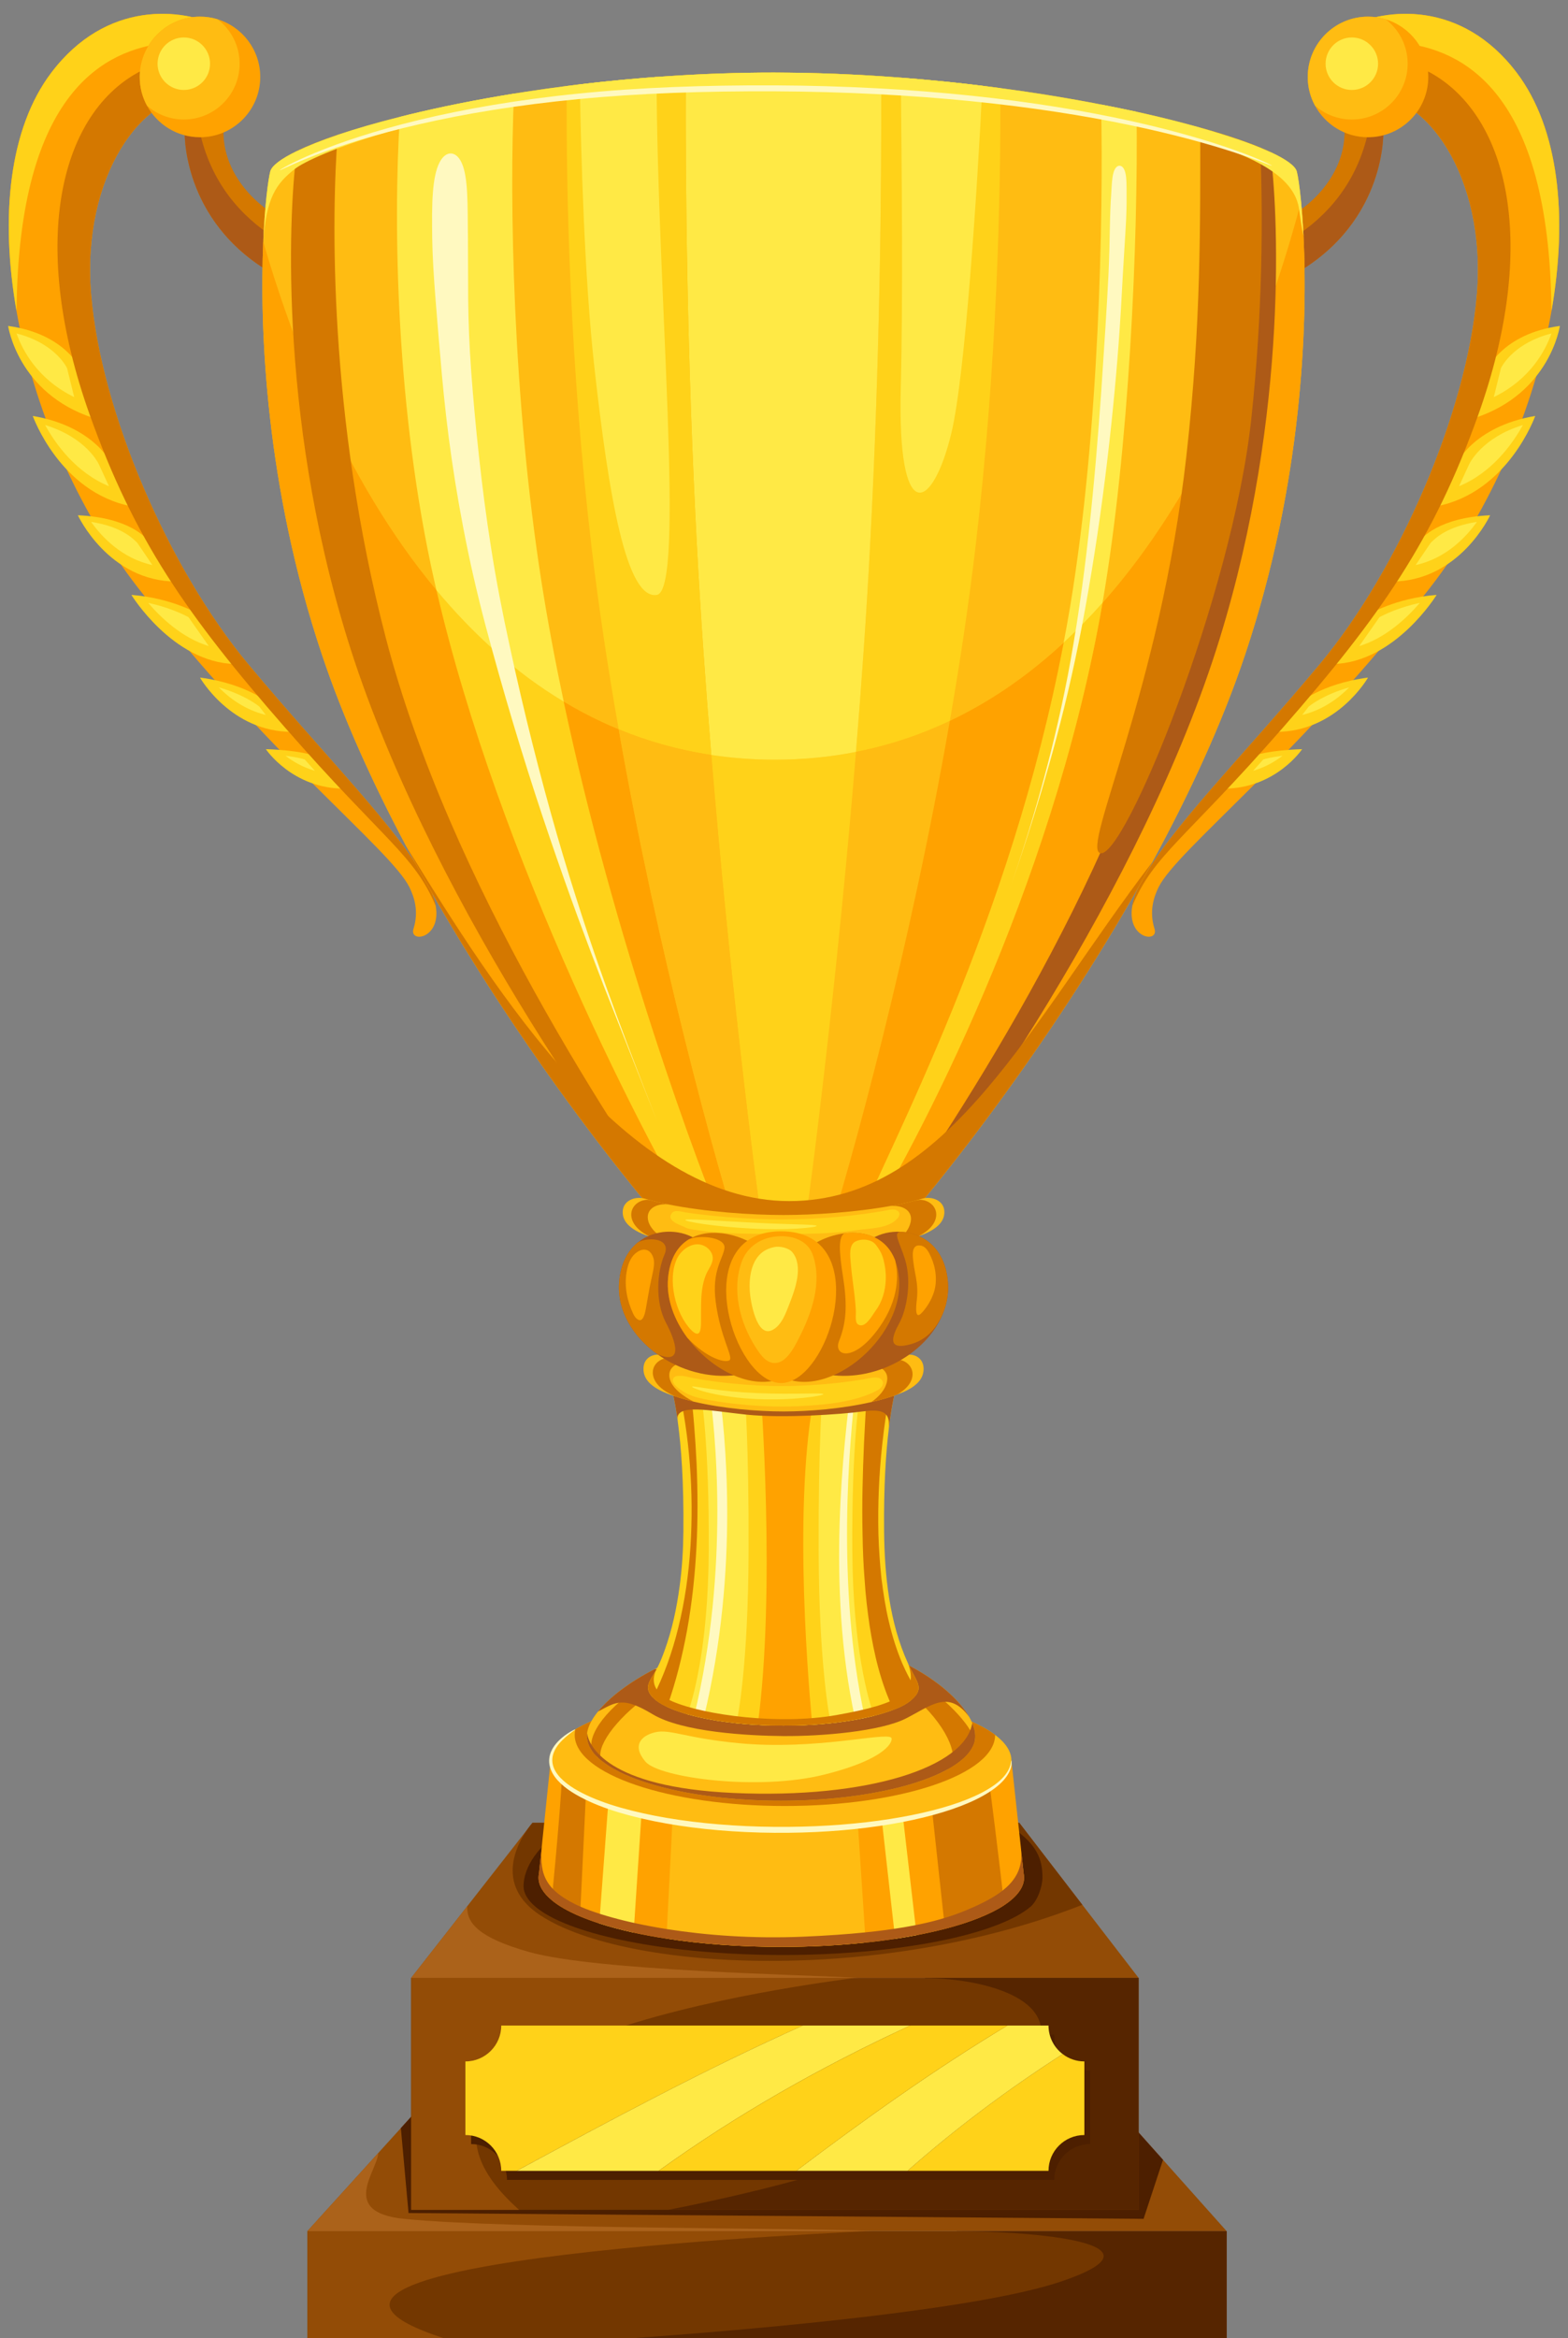<?xml version="1.0" encoding="UTF-8"?><svg xmlns="http://www.w3.org/2000/svg" xmlns:xlink="http://www.w3.org/1999/xlink" height="911.6" preserveAspectRatio="xMidYMid meet" version="1.0" viewBox="194.2 41.5 611.6 911.6" width="611.6" zoomAndPan="magnify"><rect x="194.2" y="41.5" width="611.6" height="911.6" fill="#808080" stroke="none"/><g><g><path d="M 672.656 911.359 L 672.656 953.109 L 314.105 953.109 L 314.105 911.359 L 672.656 911.359" fill="#733700"/></g><g><path d="M 367.301 953.109 L 314.105 953.109 L 314.105 911.359 L 532.555 911.359 C 535.309 911.445 270.945 921.828 367.301 953.109" fill="#934c06"/></g><g><path d="M 672.645 911.363 L 314.09 911.363 L 341.734 880.91 L 350.555 871.188 L 357.02 864.066 L 373.914 845.449 L 613.809 845.449 L 643.59 878.812 L 647.832 883.559 L 672.645 911.363" fill="#934c06"/></g><g><path d="M 672.656 911.359 L 672.656 953.109 L 440.805 953.109 C 495.387 949.227 576.352 941.691 607.945 931.051 C 652.266 916.125 597.949 911.359 567.211 911.414 L 567.477 911.359 L 672.656 911.359" fill="#562500"/></g><g><path d="M 534.68 911.359 L 314.105 911.359 L 341.742 880.914 C 341.371 887.996 326.359 903.988 351.773 906.574 C 391.27 910.59 509.555 910 534.68 911.359" fill="#ab621a"/></g><g><path d="M 647.832 883.559 L 640.254 906.574 L 353.551 904.309 L 350.555 871.188 L 357.02 864.066 L 373.914 845.449 L 613.809 845.449 L 643.59 878.812 L 647.832 883.559" fill="#4d1f00"/></g><g><path d="M 638.316 812.637 L 638.316 903.062 L 354.582 903.062 L 354.582 812.637 L 638.316 812.637" fill="#733700"/></g><g><path d="M 396.676 903.062 L 354.582 903.062 L 354.582 812.637 L 527.449 812.637 C 529.629 812.824 320.43 835.305 396.676 903.062" fill="#934c06"/></g><g><path d="M 638.309 812.637 L 354.57 812.637 L 376.441 784.699 L 388.543 769.23 L 401.91 752.148 L 591.754 752.148 L 615.312 782.773 L 638.309 812.637" fill="#934c06"/></g><g><path d="M 616.367 784.137 C 538.004 815.004 438.758 810.195 405.117 788.344 C 382.5 773.652 401.91 752.148 401.91 752.148 L 591.754 752.148 L 616.367 784.137" fill="#733700"/></g><g><path d="M 638.316 812.637 L 638.316 903.062 L 454.844 903.062 C 498.035 894.656 562.105 878.328 587.109 855.285 C 622.18 822.953 579.195 812.637 554.871 812.758 L 555.086 812.637 L 638.316 812.637" fill="#562500"/></g><g><path d="M 600.816 773.668 C 600.816 776.488 599.145 782.383 596.078 784.969 C 592.965 787.566 588.355 790.031 582.52 792.227 C 577.254 794.234 570.949 796.043 563.82 797.598 C 559.355 798.559 554.574 799.453 549.52 800.195 C 544.105 801.02 538.355 801.715 532.363 802.258 C 522.086 803.184 511.066 803.707 499.621 803.707 C 489.008 803.707 478.766 803.254 469.164 802.457 C 462.969 801.953 457.023 801.262 451.418 800.469 C 442.977 799.25 435.277 797.715 428.512 795.957 C 421.402 794.086 415.352 791.957 410.551 789.609 C 407.547 788.125 405.051 786.57 403.129 784.949 C 400.082 782.383 398.41 779.652 398.41 776.828 C 398.41 770.348 403.297 759.973 418.57 752.188 L 585.871 752.148 C 599.477 759.93 600.816 767.184 600.816 773.668" fill="#4d1f00"/></g><g><path d="M 610.934 845.855 C 607.57 843.316 605.406 839.277 605.406 834.738 L 391.941 834.738 C 391.941 842.457 385.68 848.719 377.961 848.719 L 377.961 877.422 C 385.68 877.422 391.941 883.664 391.941 891.387 L 453.324 891.391 L 507.023 891.391 C 507.027 891.391 507.031 891.387 507.035 891.387 L 605.406 891.387 C 605.406 883.664 611.668 877.422 619.387 877.422 L 619.387 848.719 C 616.211 848.719 613.281 847.656 610.934 845.855 Z M 546.434 862.684 C 555.586 856.305 564.883 850.094 574.324 844.074 C 564.883 850.094 555.586 856.305 546.434 862.684" fill="#4d1f00"/></g><g><path d="M 529.129 812.637 L 354.582 812.637 L 376.453 784.699 C 376.16 791.195 380.824 796.938 400.461 802.508 C 426.895 810.004 509.246 811.391 529.129 812.637" fill="#ab621a"/></g><g><path d="M 507.324 831.219 C 468.934 848.391 432.062 868.23 395.707 887.863 L 389.711 887.863 C 389.711 880.145 383.449 873.895 375.73 873.895 L 375.73 845.199 C 383.449 845.199 389.711 838.934 389.711 831.219 L 507.324 831.219" fill="#ffd219"/></g><g><path d="M 507.328 831.219 C 468.934 848.387 432.055 868.238 395.707 887.871 L 451.094 887.871 C 481.293 866.102 514.27 847.332 549.238 831.219 L 507.328 831.219" fill="#ffe945"/></g><g><path d="M 617.16 845.199 L 617.16 873.895 C 609.438 873.895 603.176 880.145 603.176 887.863 L 548.176 887.863 C 566.758 871.469 587.082 856.234 608.703 842.332 C 611.055 844.133 613.98 845.199 617.16 845.199" fill="#ffd219"/></g><g><path d="M 608.703 842.332 C 587.082 856.234 566.758 871.469 548.176 887.863 L 504.789 887.863 C 531.297 867.867 558.383 848.484 587.113 831.219 L 603.176 831.219 C 603.176 835.758 605.34 839.797 608.703 842.332" fill="#ffe945"/></g><g><path d="M 549.238 831.219 C 514.27 847.332 481.293 866.102 451.094 887.871 L 504.793 887.871 C 531.289 867.871 558.387 848.477 587.117 831.219 L 549.238 831.219" fill="#ffd219"/></g><g><path d="M 593.648 773.527 C 593.648 777.336 590.875 780.984 585.875 784.285 C 580.516 787.789 572.59 790.953 562.793 793.504 C 559.324 794.402 555.617 795.227 551.738 795.977 C 549.039 796.48 546.246 796.969 543.363 797.398 C 539.672 797.961 535.832 798.469 531.859 798.859 C 521.609 799.945 510.539 800.547 498.961 800.547 C 482.734 800.547 467.465 799.387 454.125 797.324 C 449.648 796.648 445.355 795.863 441.348 794.98 C 436.477 793.914 431.98 792.695 427.934 791.402 C 425.234 790.523 422.742 789.605 420.457 788.648 C 415.867 786.699 412.141 784.586 409.402 782.316 C 406.086 779.582 404.25 776.602 404.25 773.527 C 404.25 773.004 404.324 772.5 404.418 771.992 L 405.602 760.676 C 405.656 760.113 405.711 759.535 405.77 758.953 L 409.008 727.891 L 588.703 727.891 L 592.469 762.551 C 592.488 762.664 592.488 762.758 592.488 762.867 L 593.48 771.957 C 593.574 772.461 593.648 772.988 593.648 773.527" fill="#ffa200"/></g><g><path d="M 585.871 784.273 C 580.516 787.797 572.59 790.945 562.785 793.496 L 555.656 727.891 L 539.824 711.191 C 541.703 712.738 555.945 721.328 566.945 727.891 C 574.152 732.203 579.973 735.637 579.973 735.637 C 579.973 735.637 583.992 766.746 585.871 784.273" fill="#d47800"/></g><g><path d="M 423.203 731.27 C 423.203 731.27 421.336 770.707 420.461 788.641 C 415.867 786.703 412.137 784.594 409.41 782.32 C 411.148 764.32 414.367 729.297 413.285 727.926 L 423.203 731.27" fill="#d47800"/></g><g><path d="M 531.859 798.859 C 521.609 799.945 510.539 800.547 498.961 800.547 C 482.734 800.547 467.465 799.387 454.125 797.324 C 454.18 796.238 454.258 794.98 454.332 793.613 C 455.211 776.641 457.121 740.422 457.008 737.391 L 528.055 741.211 L 531.598 794.906 L 531.859 798.859" fill="#ffbc12"/></g><g><path d="M 445.047 739.152 L 441.348 794.977 C 436.484 793.922 431.984 792.703 427.938 791.402 L 431.859 739.152 L 445.047 739.152" fill="#ffe945"/></g><g><path d="M 551.734 795.98 C 549.039 796.488 546.246 796.965 543.363 797.402 L 536.809 739.152 L 545.148 739.152 C 547.047 755.504 550.457 784.996 551.734 795.98" fill="#ffe945"/></g><g><path d="M 588.703 727.891 C 588.703 742.82 548.477 754.926 498.867 754.926 C 449.234 754.926 409.008 742.82 409.008 727.891 C 409.008 723.523 412.457 719.402 418.602 715.75 L 418.602 715.73 C 433.387 706.926 463.773 700.871 498.867 700.871 C 536.746 700.871 569.145 707.938 582.352 717.902 C 586.453 720.996 588.703 724.367 588.703 727.891" fill="#ffbc12"/></g><g><path d="M 490.801 753.652 C 520.121 754.422 546.805 751.098 565.082 745.297 C 574.195 742.41 581.219 738.773 584.941 735.004 C 586.816 733.141 587.785 731.293 588.195 729.973 C 588.602 728.645 588.598 727.887 588.703 727.891 C 588.758 727.883 588.926 728.652 588.648 730.094 C 588.371 731.52 587.465 733.57 585.602 735.625 C 581.887 739.781 574.777 743.723 565.598 746.855 C 547.172 753.145 520.285 756.75 490.738 755.977 C 475.961 755.574 461.902 754.082 449.32 751.539 C 436.781 748.945 425.551 745.469 417.211 740.16 C 413.141 737.512 409.59 734.172 408.629 730.062 C 408.152 728.051 408.449 726.051 409.129 724.465 C 409.805 722.863 410.77 721.613 411.707 720.602 C 413.617 718.59 415.426 717.441 416.641 716.695 C 417.871 715.961 418.562 715.668 418.602 715.73 C 418.645 715.805 418.031 716.234 416.902 717.086 C 415.785 717.941 414.098 719.195 412.383 721.199 C 411.543 722.203 410.703 723.414 410.156 724.871 C 409.609 726.316 409.43 728.031 409.891 729.754 C 410.805 733.254 414.113 736.32 418.09 738.777 C 426.203 743.703 437.324 747 449.734 749.438 C 462.195 751.84 476.141 753.258 490.801 753.652" fill="#fff9c0"/></g><g><path d="M 593.648 773.527 C 593.648 777.336 590.875 780.984 585.875 784.285 C 580.516 787.789 572.59 790.953 562.793 793.504 C 559.324 794.402 555.617 795.227 551.738 795.977 C 549.039 796.48 546.246 796.969 543.363 797.398 C 539.672 797.961 535.832 798.469 531.859 798.859 C 521.609 799.945 510.539 800.547 498.961 800.547 C 482.734 800.547 467.465 799.387 454.125 797.324 C 449.648 796.648 445.355 795.863 441.348 794.98 C 436.477 793.914 431.98 792.695 427.934 791.402 C 425.234 790.523 422.742 789.605 420.457 788.648 C 415.867 786.699 412.141 784.586 409.402 782.316 C 406.086 779.582 404.25 776.602 404.25 773.527 C 404.25 773.004 404.324 772.5 404.418 771.992 L 405.602 760.676 C 404.684 770.867 405.75 777.504 418.359 783.816 C 425.254 787.262 437.992 791.027 454.332 793.613 C 469.508 796.012 487.812 797.398 507.336 796.574 C 516.684 796.184 524.684 795.602 531.598 794.906 C 554.68 792.566 565.77 788.727 574.297 784.863 C 585.273 779.883 593.555 774.094 592.488 762.867 L 593.48 771.957 C 593.574 772.461 593.648 772.988 593.648 773.527" fill="#ad5a17"/></g><g><path d="M 582.352 717.902 C 582.297 733.211 545.609 745.613 500.348 745.613 C 455.062 745.613 418.359 733.191 418.359 717.867 C 418.359 717.152 418.434 716.441 418.602 715.75 L 418.602 715.73 C 433.387 706.926 463.773 700.871 498.867 700.871 C 536.746 700.871 569.145 707.938 582.352 717.902" fill="#d47800"/></g><g><path d="M 574.594 718.363 C 574.594 719.391 574.414 720.398 574.051 721.41 C 573.469 722.98 572.461 724.52 571.055 725.992 C 569.285 727.859 566.852 729.633 563.871 731.285 C 562.945 731.816 561.953 732.312 560.91 732.809 C 556.957 734.695 552.242 736.383 546.914 737.84 C 543.57 738.746 539.996 739.574 536.211 740.27 C 532.152 741.051 527.852 741.695 523.371 742.207 C 515.676 743.086 507.438 743.562 498.863 743.562 C 490.926 743.562 483.262 743.148 476.062 742.406 C 471.434 741.926 466.98 741.281 462.777 740.535 C 456.477 739.395 450.699 737.953 445.637 736.301 C 440.328 734.547 435.793 732.543 432.203 730.344 C 431.18 729.715 430.219 729.055 429.355 728.391 C 428.332 727.613 427.422 726.805 426.645 725.977 C 425.289 724.555 424.312 723.082 423.73 721.559 C 423.32 720.516 423.121 719.441 423.121 718.363 C 423.121 718 423.137 717.652 423.188 717.273 C 423.516 714.711 424.988 711.828 427.406 708.836 C 427.406 708.816 427.422 708.816 427.422 708.816 C 431.891 703.289 439.602 697.367 449.445 692.305 C 463.574 685.059 482.105 679.566 501.742 679.566 C 510.926 679.566 519.566 680.758 527.492 682.773 C 549.793 688.449 566.289 700.613 572.195 710.836 C 572.211 710.855 572.23 710.887 572.242 710.902 C 572.711 711.695 573.105 712.492 573.422 713.27 C 574.199 715.07 574.594 716.793 574.594 718.363" fill="#ffbc12"/></g><g><path d="M 574.051 721.41 C 573.469 722.98 572.461 724.52 571.055 725.992 C 569.285 727.859 566.852 729.633 563.871 731.285 C 574.051 724.059 545.301 683.289 498.848 684.645 C 454.316 685.945 422.176 721.16 429.355 728.391 C 428.332 727.613 427.5 726.723 426.645 725.977 C 416.477 717.094 450.16 682.773 501.742 682.016 C 547.555 681.34 577.348 716.574 574.051 721.41" fill="#d47800"/></g><g><path d="M 572.195 710.836 C 564.152 699.965 557.09 706.699 547.395 711.566 C 537.664 716.445 515.18 718.465 499.711 718.348 C 485.945 718.234 460.316 716.809 448.734 709.828 C 437.152 702.848 434.535 705.027 427.453 708.801 C 427.438 708.801 427.438 708.816 427.422 708.816 C 431.891 703.289 439.602 697.367 449.445 692.305 L 527.492 682.773 C 549.793 688.449 566.289 700.613 572.195 710.836" fill="#ad5a17"/></g><g><path d="M 574.594 718.363 C 574.594 721.012 573.355 723.574 571.055 725.992 C 568.719 728.441 565.277 730.742 560.91 732.809 C 556.957 734.695 552.242 736.383 546.914 737.84 C 543.57 738.746 539.996 739.574 536.211 740.27 C 532.152 741.051 527.852 741.695 523.371 742.207 C 515.676 743.086 507.438 743.562 498.863 743.562 C 490.926 743.562 483.262 743.148 476.062 742.406 C 471.434 741.926 466.98 741.281 462.777 740.535 C 456.477 739.395 450.699 737.953 445.637 736.301 C 440.328 734.547 435.793 732.543 432.203 730.344 C 429.953 728.953 428.086 727.496 426.645 725.977 C 424.359 723.574 423.121 721.012 423.121 718.363 C 423.121 718 423.137 717.652 423.188 717.273 C 423.898 721.906 430.531 738.301 480.383 740.535 C 532.902 742.887 570.723 730.41 573.422 713.27 C 574.199 715.07 574.594 716.793 574.594 718.363" fill="#ad5a17"/></g><g><path d="M 449.734 716.875 C 444.246 718.172 440.59 722.078 445.984 728.359 C 451.379 734.633 489.855 739.812 515.613 733.398 C 541.371 726.984 542.688 719.715 541.809 718.965 C 539.262 716.781 512.43 723.949 482.543 721.145 C 461.504 719.172 455.547 715.5 449.734 716.875" fill="#ffe945"/></g><g><path d="M 552.504 699.355 C 552.523 699.918 552.449 700.48 552.207 701.059 C 551.945 701.809 551.418 702.559 550.633 703.383 C 548.496 705.594 545.648 707.02 542.727 708.086 C 541.434 708.594 540.121 709.004 538.867 709.398 C 537.668 709.773 536.43 710.129 535.102 710.445 C 534.949 710.484 534.781 710.52 534.633 710.559 C 534.105 710.711 533.547 710.84 533.004 710.953 C 532.516 711.062 532.047 711.18 531.539 711.27 C 530.004 711.609 528.395 711.926 526.727 712.188 C 526.48 712.227 526.258 712.266 526.012 712.301 C 525.34 712.414 524.664 712.527 523.973 712.621 C 522.098 712.902 520.148 713.145 518.164 713.352 C 516.719 713.5 515.277 713.633 513.777 713.746 C 512.879 713.82 511.98 713.875 511.082 713.934 L 511.023 713.934 C 510.445 713.969 509.863 714.008 509.266 714.023 C 508.703 714.062 508.16 714.082 507.598 714.102 C 506.922 714.137 506.23 714.156 505.535 714.176 C 505.18 714.191 504.824 714.215 504.469 714.215 C 504.109 714.215 503.754 714.23 503.398 714.23 C 503.008 714.25 502.613 714.25 502.219 714.25 C 501.434 714.27 500.629 714.27 499.82 714.27 C 499.016 714.27 498.211 714.27 497.402 714.25 C 497.027 714.25 496.637 714.25 496.242 714.23 C 495.887 714.23 495.531 714.215 495.176 714.215 C 494.816 714.215 494.441 714.191 494.09 714.176 C 493.395 714.156 492.703 714.137 492.027 714.102 C 491.465 714.082 490.902 714.062 490.359 714.023 C 490.152 714.023 489.945 714.008 489.758 713.988 C 489.629 713.988 489.496 713.988 489.367 713.969 C 489.086 713.969 488.805 713.949 488.539 713.934 C 487.645 713.875 486.742 713.82 485.844 713.746 C 484.344 713.633 482.883 713.5 481.441 713.352 C 481.273 713.332 481.121 713.312 480.953 713.297 C 478.535 713.031 476.215 712.715 473.984 712.379 C 473.047 712.207 472.129 712.059 471.211 711.891 C 467.988 711.309 465.012 710.633 462.332 709.867 C 461.789 709.715 461.262 709.547 460.758 709.398 C 458.359 708.648 456.223 707.844 454.387 706.98 C 451.969 705.855 450.078 704.621 448.824 703.289 C 447.586 702.035 446.93 700.723 446.93 699.355 C 446.93 697.367 449.047 694.504 450.191 692.496 C 450.285 692.328 450.379 692.141 450.488 691.953 C 450.586 691.805 450.66 691.656 450.715 691.504 C 451.766 689.406 452.605 687.254 453.41 685.039 C 456.355 676.93 458.152 668.461 459.297 659.918 C 460.27 652.797 460.684 645.602 460.758 638.426 C 460.945 618.996 459.855 605.246 458.602 595.992 C 458.562 595.73 458.547 595.469 458.508 595.223 L 458.508 595.203 C 457.422 587.391 456.242 582.969 455.699 581.188 L 544.113 581.188 C 543.492 583.215 542.051 588.664 540.852 598.652 L 540.852 598.727 C 539.746 607.887 538.867 620.836 539.035 638.426 C 539.203 655.477 541.078 674.137 548.348 689.949 C 548.348 689.969 548.363 689.969 548.363 689.988 C 548.984 691.375 549.656 692.723 550.371 694.055 C 551.477 696.113 552.43 697.742 552.504 699.355" fill="#ffd219"/></g><g><path d="M 535.102 710.445 C 534.949 710.484 534.781 710.52 534.633 710.559 C 534.105 710.711 533.547 710.84 533.004 710.953 C 532.516 711.062 532.047 711.18 531.539 711.27 C 530.004 711.609 528.395 711.926 526.727 712.188 C 526.48 712.227 526.258 712.266 526.012 712.301 C 525.34 712.414 524.664 712.527 523.973 712.621 C 522.098 712.902 520.148 713.145 518.164 713.352 C 516.719 713.5 515.277 713.633 513.777 713.746 C 512.879 713.82 511.98 713.875 511.082 713.934 L 511.023 713.934 C 510.445 713.969 509.863 714.008 509.266 714.023 C 508.703 714.062 508.16 714.082 507.598 714.102 C 506.922 714.137 506.23 714.156 505.535 714.176 C 505.18 714.191 504.824 714.215 504.469 714.215 C 504.109 714.215 503.754 714.23 503.398 714.23 C 503.008 714.25 502.613 714.25 502.219 714.25 C 501.434 714.27 500.629 714.27 499.82 714.27 C 499.016 714.27 498.211 714.27 497.402 714.25 C 497.027 714.25 496.637 714.25 496.242 714.23 C 495.887 714.23 495.531 714.215 495.176 714.215 C 494.816 714.215 494.441 714.191 494.09 714.176 C 493.395 714.156 492.703 714.137 492.027 714.102 C 491.465 714.082 490.902 714.062 490.359 714.023 C 490.152 714.023 489.945 714.008 489.758 713.988 C 489.629 713.988 489.496 713.988 489.367 713.969 C 489.086 713.969 488.805 713.949 488.539 713.934 C 487.645 713.875 486.742 713.82 485.844 713.746 C 484.344 713.633 482.883 713.5 481.441 713.352 C 481.273 713.332 481.121 713.312 480.953 713.297 C 478.535 713.031 476.215 712.715 473.984 712.379 C 473.047 712.207 472.129 712.059 471.211 711.891 C 467.988 711.309 465.012 710.633 462.332 709.867 C 464.371 704.152 470.426 684.121 470.648 646.203 C 470.875 604.121 467.82 585.422 466.996 581.188 L 530.285 581.188 C 530.266 581.281 530.246 581.359 530.23 581.473 C 530.211 581.473 530.211 581.473 530.23 581.488 C 530.23 581.508 530.23 581.508 530.23 581.527 C 529.312 586.359 526.387 605.152 526.648 646.203 C 526.875 683.973 532.984 704.469 535.102 710.445" fill="#ffe945"/></g><g><path d="M 517.996 712.113 C 517.996 712.113 513.648 691.711 513.516 646.109 C 513.387 603.996 514.898 585.352 515.297 581.199 L 484.402 581.199 C 484.801 585.352 486.312 603.996 486.18 646.109 C 486.051 691.711 481.816 711.383 481.816 711.383 C 481.648 712.039 481.535 712.676 481.441 713.332 L 481.441 713.352 C 482.883 713.5 484.344 713.633 485.844 713.746 C 486.742 713.82 487.645 713.875 488.539 713.934 C 488.805 713.949 489.086 713.969 489.367 713.969 C 489.496 713.988 489.629 713.988 489.758 713.988 C 489.945 714.008 490.152 714.023 490.359 714.023 C 490.902 714.062 491.465 714.082 492.027 714.102 C 492.703 714.137 493.395 714.156 494.09 714.176 C 494.441 714.191 494.816 714.215 495.176 714.215 C 495.531 714.215 495.887 714.23 496.242 714.23 C 496.637 714.25 497.027 714.25 497.402 714.25 C 498.211 714.27 499.016 714.27 499.82 714.27 C 500.629 714.27 501.434 714.27 502.219 714.25 C 502.613 714.25 503.008 714.25 503.398 714.23 C 503.754 714.23 504.109 714.215 504.469 714.215 C 504.824 714.215 505.18 714.191 505.535 714.176 C 506.23 714.156 506.922 714.137 507.598 714.102 C 508.16 714.082 508.703 714.062 509.266 714.023 C 509.863 714.008 510.445 713.969 511.023 713.934 L 511.082 713.934 C 511.98 713.875 512.879 713.82 513.777 713.746 C 515.277 713.633 516.719 713.5 518.164 713.352 C 518.125 712.938 518.051 712.527 517.977 712.113 L 517.996 712.113" fill="#ffd219"/></g><g><path d="M 463.305 581.199 L 458.496 581.199 C 460.961 591.348 462.457 601.898 463.27 612.402 C 464.109 623.082 464.188 633.836 463.512 644.535 C 462.816 655.215 461.32 665.855 458.734 676.219 C 456.43 685.621 453.172 694.785 448.824 703.289 C 450.078 704.621 451.969 705.855 454.387 706.98 C 457.891 697.105 460.363 687.062 462.219 676.969 C 464.148 666.25 465.293 655.457 465.855 644.664 C 466.434 633.855 466.359 623.047 465.91 612.234 C 465.398 601.898 464.648 591.602 463.305 581.199" fill="#d47800"/></g><g><path d="M 540.926 673.801 C 539.578 668.254 538.734 662.559 538.004 656.824 C 537.406 651.094 536.992 645.32 536.824 639.531 C 536.562 627.953 537.051 616.336 538.305 604.777 C 539.152 596.902 540.305 588.98 541.871 581.199 L 532.531 581.199 C 532.527 581.281 532.52 581.367 532.516 581.453 C 532.496 581.473 532.496 581.488 532.516 581.508 C 531.988 589.113 531.559 596.648 531.203 604.254 C 530.695 616.039 530.359 627.84 530.641 639.684 C 530.734 645.602 530.961 651.523 531.445 657.441 C 531.805 663.383 532.516 669.305 533.379 675.262 C 535.117 686.223 537.594 697.277 542.727 708.086 C 545.648 707.02 548.496 705.594 550.633 703.383 C 551.418 702.559 551.945 701.809 552.207 701.059 C 549.809 697.688 547.82 693.883 546.098 689.934 C 543.926 684.797 542.219 679.363 540.926 673.801" fill="#d47800"/></g><g><path d="M 512.715 581.199 L 498.422 581.199 L 490.828 582.855 C 490.828 582.855 496.898 661.414 489.758 713.988 L 489.742 714.008 C 489.945 714.008 490.152 714.023 490.359 714.023 C 490.902 714.062 491.465 714.082 492.027 714.102 C 492.703 714.137 493.395 714.156 494.09 714.176 C 494.441 714.191 494.816 714.215 495.176 714.215 C 495.531 714.215 495.887 714.23 496.242 714.23 C 496.637 714.25 497.027 714.25 497.402 714.25 C 498.211 714.27 499.016 714.27 499.82 714.27 C 500.629 714.27 501.434 714.27 502.219 714.25 C 502.613 714.25 503.008 714.25 503.398 714.23 C 503.754 714.23 504.109 714.215 504.469 714.215 C 504.824 714.215 505.18 714.191 505.535 714.176 C 506.23 714.156 506.922 714.137 507.598 714.102 C 508.16 714.082 508.703 714.062 509.266 714.023 C 509.863 714.008 510.445 713.969 511.023 713.934 C 508.719 689.238 503.637 621.324 512.715 581.199" fill="#ffa200"/></g><g><path d="M 470.652 581.199 C 473.164 598.59 478.965 652.512 464.961 710.531 L 468.781 710.879 C 482.766 652.949 477.078 599.895 474.453 581.199 L 470.652 581.199" fill="#fff9c0"/></g><g><path d="M 528.164 581.199 L 526.254 581.199 C 523.461 604.094 516.422 659.781 527.68 711.344 C 527.926 711.309 530.004 711.609 531.539 711.27 C 520.289 659.938 525.434 603.273 528.164 581.199" fill="#fff9c0"/></g><g><path d="M 552.504 699.355 C 552.523 699.918 552.449 700.48 552.207 701.059 C 551.945 701.809 551.418 702.559 550.633 703.383 C 548.496 705.594 545.648 707.02 542.727 708.086 C 541.434 708.594 540.121 709.004 538.867 709.398 C 537.535 709.809 536.129 710.203 534.633 710.559 C 534.105 710.711 533.547 710.84 533.004 710.953 C 532.516 711.062 532.047 711.18 531.539 711.27 C 530.004 711.609 528.395 711.926 526.727 712.188 C 526.48 712.227 526.258 712.266 526.012 712.301 C 525.34 712.414 524.664 712.527 523.973 712.621 C 522.098 712.902 520.148 713.145 518.164 713.352 C 516.719 713.5 515.277 713.633 513.777 713.746 C 512.879 713.82 511.98 713.875 511.082 713.934 L 511.023 713.934 C 510.445 713.969 509.863 714.008 509.266 714.023 C 508.703 714.062 508.16 714.082 507.598 714.102 C 506.922 714.137 506.23 714.156 505.535 714.176 C 505.18 714.191 504.824 714.215 504.469 714.215 C 504.109 714.215 503.754 714.23 503.398 714.23 C 503.008 714.25 502.613 714.25 502.219 714.25 C 501.434 714.27 500.629 714.27 499.82 714.27 C 499.016 714.27 498.211 714.27 497.402 714.25 C 497.027 714.25 496.637 714.25 496.242 714.23 C 495.887 714.23 495.531 714.215 495.176 714.215 C 494.816 714.215 494.441 714.191 494.09 714.176 C 493.395 714.156 492.703 714.137 492.027 714.102 C 491.465 714.082 490.902 714.062 490.359 714.023 C 490.152 714.023 489.945 714.008 489.758 713.988 C 489.629 713.988 489.496 713.988 489.367 713.969 C 489.086 713.969 488.805 713.949 488.539 713.934 C 487.645 713.875 486.742 713.82 485.844 713.746 C 484.344 713.633 482.883 713.5 481.441 713.352 C 481.273 713.332 481.121 713.312 480.953 713.297 C 478.535 713.031 476.215 712.715 473.984 712.379 C 473.047 712.207 472.129 712.059 471.211 711.891 C 467.352 711.195 463.828 710.352 460.758 709.398 C 458.359 708.648 456.223 707.844 454.387 706.98 C 451.969 705.855 450.078 704.621 448.824 703.289 C 447.586 702.035 446.93 700.723 446.93 699.355 C 446.93 697.367 449.047 694.504 450.191 692.496 C 447.906 696.977 449.352 701.773 456.484 704.844 C 468.898 710.188 498.172 714.082 520.336 710.184 C 545.781 705.707 552.469 701.098 548.363 689.988 C 548.984 691.375 549.656 692.723 550.371 694.055 C 551.477 696.113 552.43 697.742 552.504 699.355" fill="#d47800"/></g><g><path d="M 540.852 598.652 C 541.508 592.41 539.074 590.645 530.738 591.789 C 522.402 592.93 499.5 594.52 485.203 593.02 C 470.945 591.504 457.441 588.516 458.508 595.203 C 457.422 587.391 456.242 582.969 455.699 581.188 L 544.113 581.188 C 543.492 583.215 542.051 588.664 540.852 598.652" fill="#ad5a17"/></g><g><path d="M 699.676 148.062 L 698.738 134.199 L 698.117 125.133 C 698.176 125.918 718.988 113.812 718.652 92.285 L 733.773 92.285 C 733.773 92.285 735.383 127.473 699.676 148.062" fill="#d47800"/></g><g><path d="M 799.348 162.805 L 799.348 162.82 C 792.809 200.125 775.984 239.715 752.039 270.57 C 701.004 336.336 653.246 372.867 646.109 387.406 C 644.234 391.246 642.359 396.734 644.516 403.613 C 646.297 409.309 633.629 407.586 635.844 394.715 L 635.859 394.695 C 636.293 392.09 637.359 389.035 639.27 385.492 C 650.645 364.438 677.98 337.59 708.949 300.512 C 739.918 263.434 766.543 202.035 770.289 156.133 C 774.055 110.23 750.035 77.09 727.684 78.848 L 723.449 73.434 L 711.57 58.258 C 713.125 56.195 715.992 53.988 719.797 52.059 C 734.746 44.527 764.293 41.488 785.766 69.801 C 802.27 91.551 805.793 126.062 799.348 162.805" fill="#ffa200"/></g><g><path d="M 774.227 185.629 L 769.582 204.41 C 798.879 194.738 802.625 168.578 802.625 168.578 C 780.266 171.602 774.227 185.629 774.227 185.629" fill="#ffd219"/></g><g><path d="M 779.648 185.02 C 780.41 183.512 785.238 175.098 799.355 171.504 C 797.004 178.137 791.09 189.398 776.852 196.32 L 779.648 185.02" fill="#ffe945"/></g><g><path d="M 761.875 223.008 L 754.551 238.883 C 782.457 233.508 793.012 203.676 793.012 203.676 C 768.41 207.824 761.875 223.008 761.875 223.008" fill="#ffd219"/></g><g><path d="M 767.152 222.707 C 767.395 222.172 772.082 212.145 788.207 207.207 C 784.219 214.453 776.262 225.723 763.297 231.066 L 767.152 222.707" fill="#ffe945"/></g><g><path d="M 747.496 252.57 L 736.879 268.234 C 763.516 268.234 775.426 242.387 775.426 242.387 C 755.023 243.328 748.949 251.352 747.496 252.57" fill="#ffd219"/></g><g><path d="M 752.23 253.152 C 752.332 253.059 752.438 252.953 752.555 252.84 C 754.203 251.211 758.695 246.781 770.277 244.961 C 766.125 250.82 758.312 259.188 746.367 261.805 L 752.23 253.152" fill="#ffe945"/></g><g><path d="M 727.797 281.168 L 714.336 300.375 C 738.457 299.711 754.551 273.441 754.551 273.441 C 738.383 274.656 727.797 281.168 727.797 281.168" fill="#ffd219"/></g><g><path d="M 732.254 282.137 C 734.07 281.148 739.77 278.305 747.988 276.555 C 743.004 282.387 734.727 290.246 724.367 293.391 L 732.254 282.137" fill="#ffe945"/></g><g><path d="M 700.051 316.254 L 691.852 326.84 C 715.738 326.898 727.797 305.672 727.797 305.672 C 708.992 308.133 700.051 316.254 700.051 316.254" fill="#ffd219"/></g><g><path d="M 704.645 316.988 C 705.703 316.133 710.922 312.195 720.461 309.492 C 716.414 313.605 710.301 318.254 702.129 320.234 L 704.645 316.988" fill="#ffe945"/></g><g><path d="M 682.953 336.23 L 671.477 348.98 C 691.852 348.98 702.098 333.578 702.098 333.578 C 689.367 333.98 683.77 335.895 682.953 336.23" fill="#ffd219"/></g><g><path d="M 686.965 337.582 C 688.043 337.258 690.422 336.648 694.441 336.152 C 691.578 338.371 687.758 340.637 682.969 342.02 L 686.965 337.582" fill="#ffe945"/></g><g><path d="M 699.676 148.062 L 698.738 134.199 C 711.422 126.047 723.562 113.141 728.004 92.285 L 733.773 92.285 C 733.773 92.285 735.383 127.473 699.676 148.062" fill="#ad5a17"/></g><g><path d="M 770.777 203.289 C 753.5 251.59 733.191 281.062 694.617 325.168 C 656.039 369.27 644.254 374.723 635.859 394.695 C 636.293 392.09 637.359 389.035 639.27 385.492 C 650.645 364.438 677.98 337.59 708.949 300.512 C 739.918 263.434 766.543 202.035 770.289 156.133 C 774.055 110.23 750.035 77.09 727.684 78.848 L 723.449 73.434 C 729.238 68.434 739.469 62.848 752.039 69.801 C 782.953 86.867 794.383 137.246 770.777 203.289" fill="#d47800"/></g><g><path d="M 799.348 162.805 C 798.578 76.004 763.898 61.051 741.719 58.312 C 734.598 57.414 726.914 55.02 719.797 52.059 C 734.746 44.527 764.293 41.488 785.766 69.801 C 802.27 91.551 805.793 126.062 799.348 162.805" fill="#ffd219"/></g><g><path d="M 751.301 71.504 C 751.301 84.48 740.77 95.012 727.797 95.012 C 718.875 95.012 711.102 90.035 707.133 82.703 C 705.316 79.383 704.293 75.559 704.293 71.504 C 704.293 58.531 714.82 48 727.797 48 C 730.18 48 732.496 48.355 734.672 49.023 C 744.281 51.949 751.301 60.91 751.301 71.504" fill="#ffa200"/></g><g><path d="M 743.258 66.344 C 743.258 78.355 733.5 88.094 721.484 88.094 C 716.012 88.094 710.977 86.066 707.133 82.703 C 705.316 79.383 704.293 75.559 704.293 71.504 C 704.293 58.531 714.82 48 727.797 48 C 730.18 48 732.496 48.355 734.672 49.023 C 739.895 52.992 743.258 59.281 743.258 66.344" fill="#ffbc12"/></g><g><path d="M 731.719 66.34 C 731.719 71.992 727.137 76.574 721.484 76.574 C 715.832 76.574 711.25 71.992 711.25 66.34 C 711.25 60.688 715.832 56.105 721.484 56.105 C 727.137 56.105 731.719 60.688 731.719 66.34" fill="#ffe945"/></g><g><path d="M 300.324 148.062 L 301.262 134.199 L 301.883 125.133 C 301.824 125.918 281.012 113.812 281.348 92.285 L 266.227 92.285 C 266.227 92.285 264.617 127.473 300.324 148.062" fill="#d47800"/></g><g><path d="M 200.652 162.805 L 200.652 162.82 C 207.191 200.125 224.016 239.715 247.961 270.57 C 298.996 336.336 346.754 372.867 353.891 387.406 C 355.766 391.246 357.641 396.734 355.484 403.613 C 353.703 409.309 366.371 407.586 364.156 394.715 L 364.141 394.695 C 363.707 392.09 362.641 389.035 360.73 385.492 C 349.355 364.438 322.02 337.59 291.051 300.512 C 260.082 263.434 233.457 202.035 229.711 156.133 C 225.945 110.23 249.965 77.09 272.316 78.848 L 276.551 73.434 L 288.43 58.258 C 286.875 56.195 284.008 53.988 280.203 52.059 C 265.254 44.527 235.707 41.488 214.234 69.801 C 197.73 91.551 194.207 126.062 200.652 162.805" fill="#ffa200"/></g><g><path d="M 225.773 185.629 L 230.422 204.41 C 201.121 194.738 197.371 168.578 197.371 168.578 C 219.738 171.602 225.773 185.629 225.773 185.629" fill="#ffd219"/></g><g><path d="M 220.352 185.02 C 219.59 183.512 214.762 175.098 200.645 171.504 C 202.996 178.137 208.914 189.398 223.148 196.32 L 220.352 185.02" fill="#ffe945"/></g><g><path d="M 238.125 223.008 L 245.449 238.883 C 217.543 233.508 206.988 203.676 206.988 203.676 C 231.59 207.824 238.125 223.008 238.125 223.008" fill="#ffd219"/></g><g><path d="M 232.848 222.707 C 232.605 222.172 227.918 212.145 211.793 207.207 C 215.781 214.453 223.738 225.723 236.703 231.066 L 232.848 222.707" fill="#ffe945"/></g><g><path d="M 252.504 252.57 L 263.121 268.234 C 236.484 268.234 224.574 242.387 224.574 242.387 C 244.977 243.328 251.051 251.352 252.504 252.57" fill="#ffd219"/></g><g><path d="M 247.77 253.152 C 247.668 253.059 247.562 252.953 247.445 252.84 C 245.797 251.211 241.305 246.781 229.723 244.961 C 233.879 250.82 241.688 259.188 253.633 261.805 L 247.77 253.152" fill="#ffe945"/></g><g><path d="M 272.203 281.168 L 285.664 300.375 C 261.543 299.711 245.449 273.441 245.449 273.441 C 261.617 274.656 272.203 281.168 272.203 281.168" fill="#ffd219"/></g><g><path d="M 267.746 282.137 C 265.93 281.148 260.23 278.305 252.012 276.555 C 256.996 282.387 265.273 290.246 275.633 293.391 L 267.746 282.137" fill="#ffe945"/></g><g><path d="M 299.949 316.254 L 308.148 326.84 C 284.262 326.898 272.203 305.672 272.203 305.672 C 291.008 308.133 299.949 316.254 299.949 316.254" fill="#ffd219"/></g><g><path d="M 295.355 316.988 C 294.297 316.133 289.078 312.195 279.539 309.492 C 283.586 313.605 289.699 318.254 297.871 320.234 L 295.355 316.988" fill="#ffe945"/></g><g><path d="M 317.047 336.23 L 328.523 348.98 C 308.148 348.98 297.902 333.578 297.902 333.578 C 310.633 333.98 316.23 335.895 317.047 336.23" fill="#ffd219"/></g><g><path d="M 313.039 337.582 C 311.957 337.258 309.578 336.648 305.559 336.152 C 308.422 338.371 312.242 340.637 317.031 342.02 L 313.039 337.582" fill="#ffe945"/></g><g><path d="M 300.324 148.062 L 301.262 134.199 C 288.578 126.047 276.438 113.141 271.996 92.285 L 266.227 92.285 C 266.227 92.285 264.617 127.473 300.324 148.062" fill="#ad5a17"/></g><g><path d="M 229.227 203.289 C 246.5 251.59 266.809 281.062 305.383 325.168 C 343.961 369.27 355.746 374.723 364.141 394.695 C 363.707 392.09 362.641 389.035 360.73 385.492 C 349.355 364.438 322.02 337.59 291.051 300.512 C 260.082 263.434 233.457 202.035 229.711 156.133 C 225.945 110.23 249.965 77.09 272.316 78.848 L 276.551 73.434 C 270.762 68.434 260.531 62.848 247.961 69.801 C 217.047 86.867 205.617 137.246 229.227 203.289" fill="#d47800"/></g><g><path d="M 200.652 162.805 C 201.422 76.004 236.102 61.051 258.281 58.312 C 265.402 57.414 273.086 55.02 280.203 52.059 C 265.254 44.527 235.707 41.488 214.234 69.801 C 197.73 91.551 194.207 126.062 200.652 162.805" fill="#ffd219"/></g><g><path d="M 295.711 71.504 C 295.711 84.48 285.18 95.012 272.203 95.012 C 263.281 95.012 255.512 90.035 251.539 82.703 C 249.723 79.383 248.699 75.559 248.699 71.504 C 248.699 58.531 259.23 48 272.203 48 C 274.586 48 276.906 48.355 279.078 49.023 C 288.688 51.949 295.711 60.91 295.711 71.504" fill="#ffa200"/></g><g><path d="M 287.664 66.344 C 287.664 78.355 277.906 88.094 265.895 88.094 C 260.422 88.094 255.387 86.066 251.539 82.703 C 249.723 79.383 248.699 75.559 248.699 71.504 C 248.699 58.531 259.23 48 272.203 48 C 274.586 48 276.906 48.355 279.078 49.023 C 284.301 52.992 287.664 59.281 287.664 66.344" fill="#ffbc12"/></g><g><path d="M 276.125 66.34 C 276.125 71.992 271.547 76.574 265.891 76.574 C 260.238 76.574 255.66 71.992 255.66 66.34 C 255.66 60.688 260.238 56.105 265.891 56.105 C 271.547 56.105 276.125 60.688 276.125 66.34" fill="#ffe945"/></g><g><path d="M 679.832 296.766 C 670.82 323.668 658.082 351.133 643.691 377.531 L 643.676 377.555 C 607.684 443.539 561.352 502.801 536.879 529.629 L 462.762 529.629 C 437.543 501.977 389.074 439.848 352.672 371.441 C 352.652 371.426 352.652 371.406 352.633 371.387 C 339.613 346.898 328.109 321.59 319.789 296.766 C 297.758 231.074 295.434 169.906 296.879 135.73 C 297.512 120.93 298.863 111.188 299.613 108.34 C 300.191 106.109 303.828 103.371 309.992 100.395 C 314.188 98.371 319.547 96.234 325.918 94.078 C 332.848 91.738 341 89.359 350.16 87.074 C 351.34 86.758 352.539 86.473 353.758 86.176 C 365.898 83.23 379.707 80.422 394.695 78.004 C 396.191 77.762 397.691 77.52 399.211 77.293 C 404.418 76.488 409.777 75.738 415.246 75.027 C 422.406 74.109 429.785 73.285 437.32 72.59 C 443.109 72.047 449.008 71.562 454.988 71.188 C 468.27 70.285 481.965 69.801 495.887 69.801 C 512.355 69.801 528.73 70.492 544.617 71.711 C 550.594 72.16 556.496 72.684 562.324 73.266 C 569.836 74.016 577.199 74.895 584.375 75.852 C 589.863 76.582 595.242 77.352 600.488 78.176 C 601.762 78.379 603.035 78.586 604.289 78.793 C 610.996 79.879 617.48 81.039 623.699 82.258 C 628.477 83.18 633.09 84.113 637.527 85.086 C 640.414 85.727 643.223 86.359 645.961 87.02 C 646.203 87.074 646.445 87.129 646.672 87.188 C 649.387 87.84 652.027 88.496 654.598 89.172 C 656.414 89.641 658.211 90.129 659.938 90.598 C 660.758 90.82 661.566 91.047 662.371 91.27 C 664.266 91.797 666.102 92.34 667.879 92.863 C 669.922 93.48 671.891 94.078 673.762 94.699 C 678.297 96.16 682.344 97.641 685.789 99.047 C 687.027 99.57 688.172 100.059 689.258 100.547 C 689.406 100.621 689.559 100.695 689.688 100.75 C 695.832 103.578 699.449 106.203 700.012 108.34 C 700.461 110.008 701.098 114.07 701.68 120.125 C 702.035 123.852 702.371 128.367 702.633 133.539 C 704.281 167.246 702.336 229.633 679.832 296.766" fill="#ffbc12"/></g><g><path d="M 701.68 120.125 C 704.395 148.188 705.801 219.328 679.832 296.766 C 648.281 390.91 571.129 492.062 536.879 529.629 L 527.848 529.629 L 527.848 526.855 C 553.762 484.664 603.824 388.176 623.344 281.551 C 623.645 279.922 623.945 278.254 624.227 276.586 C 669.32 225.812 692.219 156.207 701.68 120.125" fill="#ffa200"/></g><g><path d="M 637.527 85.086 C 638.145 136.219 634.66 216.199 624.227 276.586 C 619.449 282 614.391 287.188 609.066 292.098 C 609.969 287.449 610.812 282.766 611.598 278.027 C 622.969 209.793 624.602 126.68 623.699 82.258 C 628.477 83.18 633.09 84.113 637.527 85.086" fill="#ffe945"/></g><g><path d="M 623.344 281.551 C 603.824 388.176 553.762 484.664 527.848 526.855 L 524.871 526.855 C 542.109 486.387 588.328 400.934 609.066 292.098 C 614.391 287.188 619.449 282 624.227 276.586 C 623.945 278.254 623.645 279.922 623.344 281.551" fill="#ffd219"/></g><g><path d="M 584.375 75.852 C 584.617 117.613 583.082 183.824 574.727 254.461 C 572.066 277.055 568.617 299.984 564.684 322.562 C 564.609 322.602 564.555 322.637 564.477 322.676 C 553.18 328.016 541.059 332.098 528.074 334.648 C 530.246 308.211 532.16 281.102 533.562 254.461 C 537.48 181.426 538.078 113.152 537.91 71.711 C 526.84 70.719 515.484 70.098 504.055 69.895 C 510.332 69.969 516.57 70.117 522.773 70.398 C 530.137 70.719 537.426 71.168 544.617 71.711 C 544.938 71.73 545.254 71.77 545.574 71.785 C 551.23 72.215 556.812 72.723 562.324 73.266 C 567.418 73.77 572.441 74.332 577.387 74.973 C 579.746 75.254 582.07 75.551 584.375 75.852" fill="#ffd219"/></g><g><path d="M 528.074 334.648 C 541.059 332.098 553.18 328.016 564.477 322.676 C 564.555 322.637 564.609 322.602 564.684 322.562 C 549.281 411.16 526.594 494.258 515.238 529.629 L 506.77 529.629 C 511.645 495.867 521.199 418.641 528.074 334.648" fill="#ffbc12"/></g><g><path d="M 524.871 526.855 L 527.848 526.855 L 527.848 529.629 L 515.238 529.629 C 526.594 494.258 549.281 411.16 564.684 322.562 C 581.188 314.75 595.938 304.277 609.066 292.098 C 588.328 400.934 542.109 486.387 524.871 526.855" fill="#ffa200"/></g><g><path d="M 496.449 337.684 C 507.52 337.684 518.07 336.633 528.074 334.648 C 521.199 418.641 511.645 495.867 506.77 529.629 L 492.852 529.629 C 487.996 496.035 478.52 419.367 471.645 335.844 C 479.586 337.047 487.852 337.684 496.449 337.684" fill="#ffd219"/></g><g><path d="M 504.055 69.895 C 515.484 70.098 526.84 70.719 537.91 71.711 C 538.078 113.152 537.48 181.426 533.562 254.461 C 532.16 281.102 530.246 308.211 528.074 334.648 C 518.07 336.633 507.52 337.684 496.449 337.684 C 487.852 337.684 479.586 337.047 471.645 335.844 C 469.434 309.016 467.484 281.492 466.039 254.461 C 462.125 181.145 461.523 112.59 461.695 71.188 C 471.438 70.398 481.441 69.949 491.598 69.816 C 493.113 69.816 494.633 69.801 496.168 69.801 C 498.789 69.801 501.434 69.855 504.055 69.895" fill="#ffe945"/></g><g><path d="M 481.254 69.988 C 484.684 69.895 488.129 69.836 491.598 69.816 C 481.441 69.949 471.438 70.398 461.695 71.188 C 461.523 112.59 462.125 181.145 466.039 254.461 C 467.484 281.492 469.434 309.016 471.645 335.844 C 458.77 333.895 446.742 330.488 435.52 325.84 C 431.359 302.215 427.688 278.141 424.898 254.461 C 416.484 183.375 414.969 116.754 415.246 75.027 C 416.934 74.801 418.641 74.598 420.363 74.391 C 425.91 73.734 431.566 73.117 437.32 72.59 C 441.59 72.199 445.918 71.82 450.305 71.504 C 451.855 71.395 453.41 71.277 454.988 71.188 C 463.586 70.605 472.355 70.191 481.254 69.988" fill="#ffd219"/></g><g><path d="M 480.371 529.629 L 471.793 529.629 C 446.16 487.887 388.773 376.316 364.418 271.582 C 378.488 288.484 394.938 303.582 414.086 315.066 C 433.367 405.73 465.047 493.637 480.371 529.629" fill="#ffd219"/></g><g><path d="M 471.793 529.629 L 462.762 529.629 C 428.512 492.062 351.359 390.91 319.789 296.766 C 297.758 231.074 295.434 169.906 296.879 135.73 C 307.293 171.93 327.902 227.777 364.418 271.582 C 388.773 376.316 446.16 487.887 471.793 529.629" fill="#ffa200"/></g><g><path d="M 435.52 325.84 C 450.883 413.203 473.16 494.707 484.383 529.629 L 480.371 529.629 C 465.047 493.637 433.367 405.73 414.086 315.066 C 418.863 317.934 423.809 320.578 428.945 322.973 C 431.098 323.984 433.289 324.941 435.52 325.84" fill="#ffa200"/></g><g><path d="M 435.52 325.84 C 446.742 330.488 458.77 333.895 471.645 335.844 C 478.52 419.367 487.996 496.035 492.852 529.629 L 484.383 529.629 C 473.16 494.707 450.883 413.203 435.52 325.84" fill="#ffbc12"/></g><g><path d="M 405.375 268.137 C 407.812 283.688 410.77 299.426 414.086 315.066 C 394.938 303.582 378.488 288.484 364.418 271.582 C 364.156 270.422 363.895 269.277 363.633 268.137 C 348.699 202 347.5 129.246 350.16 87.074 C 351.34 86.758 352.539 86.473 353.758 86.176 C 365.898 83.23 379.707 80.422 394.695 78.004 C 392.82 119.598 394.227 196.922 405.375 268.137" fill="#ffe945"/></g><g><path d="M 466.734 529.629 L 464.785 529.629 C 432.43 491.035 359.512 387.125 329.664 290.434 C 302.086 201.043 307.199 119.844 309.992 100.395 C 314.188 98.371 319.547 96.234 325.918 94.078 C 323.535 124.73 322.172 203.93 344.691 290.207 C 369.609 385.719 433.496 482.191 466.734 529.629" fill="#d47800"/></g><g><path d="M 669.961 290.434 C 640.133 387.125 567.215 491.035 534.84 529.629 L 531.691 529.629 C 565.809 480.973 627.953 387.762 652.48 293.84 C 670.371 225.305 669.902 139.102 667.879 92.863 C 669.922 93.48 671.891 94.078 673.762 94.699 C 678.297 96.16 682.344 97.641 685.789 99.047 C 687.027 99.57 688.172 100.059 689.258 100.547 C 689.406 100.621 689.559 100.695 689.688 100.75 C 692.496 120.801 697.387 201.586 669.961 290.434" fill="#ad5a17"/></g><g><path d="M 682.25 204.961 C 674.848 273.438 632.684 376.762 623.332 374.117 C 615.934 372.039 646.672 310.641 656.965 219.137 C 662.816 167.098 662.312 128.367 662.371 91.27 C 664.266 91.797 666.102 92.34 667.879 92.863 C 669.922 93.48 671.891 94.078 673.762 94.699 C 678.297 96.16 682.344 97.641 685.789 99.047 C 686.84 126.398 686.711 163.629 682.25 204.961" fill="#d47800"/></g><g><path d="M 450.395 273.438 C 438.535 275.367 431.66 235.289 425.984 184.199 C 422.125 149.426 420.812 101.48 420.363 74.391 C 425.91 73.734 431.566 73.117 437.32 72.59 C 441.59 72.199 445.918 71.82 450.305 71.504 C 450.414 153.887 461.656 271.602 450.395 273.438" fill="#ffe945"/></g><g><path d="M 577.387 74.973 C 575.363 116.059 570.641 188.023 565.301 210.262 C 557.977 240.781 544.074 247.547 545.555 192.199 C 546.453 157.973 545.91 106.711 545.574 71.785 C 551.23 72.215 556.812 72.723 562.324 73.266 C 567.418 73.77 572.441 74.332 577.387 74.973" fill="#ffe945"/></g><g><path d="M 702.633 133.539 C 702.184 131.816 701.383 126.543 700.902 123.047 C 698.113 102.766 659.301 93.219 602.473 84.152 C 545.668 75.102 493.488 72.605 417.926 79.469 C 358.941 84.824 316.438 101.648 309.188 107.383 C 301.914 113.117 298.094 118.492 296.879 135.73 C 297.512 120.93 298.863 111.188 299.613 108.34 C 300.191 106.109 303.828 103.371 309.992 100.395 C 314.188 98.371 319.547 96.234 325.918 94.078 C 332.848 91.738 341 89.359 350.16 87.074 C 351.34 86.758 352.539 86.473 353.758 86.176 C 365.898 83.23 379.707 80.422 394.695 78.004 C 396.191 77.762 397.691 77.52 399.211 77.293 C 404.418 76.488 409.777 75.738 415.246 75.027 C 422.406 74.109 429.785 73.285 437.32 72.59 C 443.109 72.047 449.008 71.562 454.988 71.188 C 468.27 70.285 481.965 69.801 495.887 69.801 C 512.355 69.801 528.73 70.492 544.617 71.711 C 550.594 72.16 556.496 72.684 562.324 73.266 C 569.836 74.016 577.199 74.895 584.375 75.852 C 589.863 76.582 595.242 77.352 600.488 78.176 C 601.762 78.379 603.035 78.586 604.289 78.793 C 610.996 79.879 617.48 81.039 623.699 82.258 C 628.477 83.18 633.09 84.113 637.527 85.086 C 640.414 85.727 643.223 86.359 645.961 87.02 C 646.203 87.074 646.445 87.129 646.672 87.188 C 649.387 87.84 652.027 88.496 654.598 89.172 C 656.414 89.641 658.211 90.129 659.938 90.598 C 664.938 91.965 669.566 93.332 673.762 94.699 C 678.297 96.16 682.344 97.641 685.789 99.047 C 687.027 99.57 688.172 100.059 689.258 100.547 C 689.406 100.621 689.559 100.695 689.688 100.75 C 695.832 103.578 699.449 106.203 700.012 108.34 C 700.461 110.008 701.098 114.07 701.68 120.125 C 702.035 123.852 702.371 128.367 702.633 133.539" fill="#ffe945"/></g><g><path d="M 386.234 295.164 C 382.625 282.211 379.418 269.32 376.816 256.84 C 374.207 244.344 372.086 232.207 370.402 220.598 C 368.719 208.988 367.488 197.906 366.551 187.516 C 365.613 177.129 364.816 167.445 364.113 158.594 C 363.41 149.742 362.902 141.715 362.789 134.656 C 362.695 127.598 362.66 121.512 363.055 116.535 C 363.438 111.562 364.234 107.707 365.496 105.125 C 366.738 102.547 368.43 101.238 370.141 101.332 C 371.855 101.426 373.398 102.836 374.465 105.438 C 375.551 108.035 376.137 111.824 376.402 116.695 C 376.68 121.57 376.617 127.531 376.719 134.461 L 376.809 158.023 C 376.895 166.762 377.262 176.328 378.008 186.578 C 378.762 196.828 379.754 207.762 381.008 219.25 C 382.254 230.734 383.789 242.77 385.762 255.195 C 387.695 267.641 390.168 280.379 393.035 293.496 C 398.672 319.703 404.988 344.477 411.418 366.824 C 414.629 378.004 417.938 388.551 421.129 398.395 C 424.316 408.238 427.477 417.348 430.441 425.637 C 436.359 442.215 441.539 455.492 445.086 464.68 L 450.633 478.93 L 429.703 425.91 C 426.531 417.695 423.113 408.672 419.527 398.949 C 415.941 389.227 412.27 378.777 408.504 367.742 C 400.969 345.676 393.375 321.156 386.234 295.164" fill="#fff9c0"/></g><g><path d="M 618.84 249.465 C 621.031 229.734 622.574 210.883 623.773 193.73 L 625.363 169.363 C 625.832 161.73 626.281 154.621 626.582 148.129 C 626.891 141.633 626.996 135.75 627.094 130.586 C 627.188 125.418 627.348 120.977 627.617 117.348 C 627.82 113.719 627.938 110.898 628.469 109 C 628.965 107.098 629.871 106.109 630.883 106.121 C 631.895 106.137 632.773 107.16 633.191 109.098 C 633.645 111.031 633.633 113.867 633.625 117.523 C 633.688 121.18 633.555 125.645 633.242 130.824 L 632.172 148.41 C 631.809 154.93 631.453 162.07 630.926 169.727 C 630.41 177.383 629.75 185.559 628.941 194.152 C 627.328 211.336 625.16 230.199 622.238 249.902 C 619.289 269.605 615.941 288.293 612.152 305.129 C 608.395 321.969 604.254 336.938 600.562 349.438 C 593.098 374.414 587.477 389.531 587.535 389.551 C 587.527 389.551 588.891 385.758 591.191 378.844 C 593.48 371.926 596.711 361.887 600.195 349.332 C 603.688 336.785 607.438 321.723 610.699 304.828 C 613.914 287.922 616.672 269.195 618.84 249.465" fill="#fff9c0"/></g><g><path d="M 496.418 77.105 C 469.203 76.992 443.262 77.848 419.809 80.145 C 396.344 82.383 375.371 85.883 358.008 89.875 C 340.633 93.844 326.883 98.301 317.578 101.859 C 308.258 105.402 303.395 108.023 303.32 107.891 C 303.23 107.746 307.984 104.836 317.246 101.02 C 326.488 97.184 340.23 92.469 357.633 88.273 C 375.023 84.062 396.059 80.375 419.598 78.016 C 443.137 75.594 469.152 74.672 496.43 74.781 C 523.715 74.914 549.699 76.348 573.219 78.828 C 596.738 81.289 617.781 84.805 635.246 88.672 C 652.715 92.52 666.602 96.719 676.02 100.09 C 685.449 103.449 690.402 105.973 690.324 106.121 C 690.262 106.262 685.211 104.031 675.727 100.945 C 666.254 97.848 652.355 93.91 634.898 90.277 C 617.453 86.629 596.461 83.297 573 80.957 C 549.543 78.602 523.629 77.238 496.418 77.105" fill="#fff9c0"/></g><g><path d="M 643.676 377.555 C 607.684 443.539 561.352 502.801 536.879 529.629 L 462.762 529.629 C 437.543 501.977 389.074 439.848 352.672 371.441 C 387.949 428.887 439.301 509.773 502.012 509.773 C 564.023 509.773 596.496 439.246 643.676 377.555" fill="#d47800"/></g><g><path d="M 554.453 575.23 C 554.414 578.211 552.879 581.715 545.555 584.656 C 545.105 584.844 544.637 585.012 544.148 585.199 C 544.129 585.199 544.113 585.219 544.094 585.219 C 541.02 586.359 537.629 587.336 534.051 588.141 C 534.051 588.141 534.051 588.141 534.031 588.141 C 522.68 590.746 509.676 591.793 499.82 591.793 C 489.742 591.793 476.348 590.707 464.805 587.973 L 464.785 587.973 C 462.312 587.371 459.914 586.715 457.648 585.949 C 456.41 585.555 455.211 585.125 454.066 584.656 C 446.762 581.715 445.207 578.211 445.188 575.23 C 445.133 570.527 449.609 568.879 452.699 569.949 C 453.77 570.324 454.895 570.66 456.055 570.996 C 458.152 571.598 460.383 572.141 462.707 572.629 C 474.977 575.25 489.574 576.316 499.82 576.316 C 508.422 576.316 520.109 575.551 530.902 573.77 C 530.902 573.77 530.902 573.77 530.922 573.77 C 534.539 573.172 538.039 572.461 541.301 571.633 C 543.289 571.109 545.18 570.547 546.941 569.949 C 550.031 568.879 554.492 570.527 554.453 575.23" fill="#ffbc12"/></g><g><path d="M 499.191 589.875 C 496.855 589.875 494.516 589.812 492.184 589.707 C 487.488 589.492 482.801 589.09 478.141 588.488 C 475.715 588.176 473.297 587.809 470.891 587.371 C 467.879 586.824 464.805 586.191 462.055 584.797 C 460.645 584.078 455.84 581.281 456.715 579.07 C 457.199 577.836 458.855 577.902 459.941 577.91 C 461.426 577.926 463.027 578.496 464.488 578.77 C 470.395 579.859 476.355 580.617 482.336 581.133 C 487.938 581.613 493.566 581.895 499.191 581.895 C 501.766 581.895 504.336 581.828 506.902 581.723 C 511.98 581.508 517.059 581.109 522.105 580.52 C 524.867 580.199 527.613 579.805 530.363 579.379 C 532.117 579.109 533.914 578.527 535.695 578.551 C 536.59 578.559 537.539 578.719 538.121 579.477 C 539.434 581.195 537.715 582.895 536.254 583.656 C 530.105 586.859 522.656 588.285 515.805 589 C 512.137 589.383 508.453 589.625 504.77 589.766 C 502.91 589.84 501.051 589.875 499.191 589.875" fill="#ffd219"/></g><g><path d="M 562.547 514.137 C 562.512 517.094 560.73 520.617 552.336 523.539 C 552.316 523.539 552.281 523.559 552.262 523.559 C 549.488 524.531 546.492 525.301 543.305 525.898 C 543.289 525.898 543.289 525.898 543.289 525.898 C 529.367 528.598 512.355 528.316 499.82 528.316 C 486.875 528.316 469.172 528.617 455.023 525.656 C 452.512 525.133 450.098 524.496 447.848 523.727 C 447.66 523.672 447.473 523.598 447.285 523.539 C 438.895 520.617 437.113 517.094 437.094 514.137 C 437.039 509.414 442.172 507.785 445.715 508.832 C 446.48 509.059 447.285 509.281 448.094 509.508 C 450.191 510.07 452.422 510.574 454.742 511.043 C 469.301 514.004 487.383 515.203 499.82 515.203 C 511.285 515.203 527.551 514.191 541.395 511.699 C 541.414 511.699 541.434 511.699 541.469 511.68 C 541.488 511.699 541.488 511.699 541.508 511.68 L 541.582 511.68 C 545.012 511.082 548.234 510.367 551.25 509.562 C 551.27 509.582 551.289 509.562 551.289 509.562 C 552.188 509.34 553.066 509.094 553.91 508.832 C 557.469 507.785 562.605 509.414 562.547 514.137" fill="#ffbc12"/></g><g><path d="M 492.039 522.543 C 486.094 522.543 480.145 522.465 474.215 522.012 C 471.262 521.789 468.316 521.461 465.391 521.004 C 464.105 520.801 462.902 520.73 461.727 520.133 C 459.938 519.219 453.82 517.562 456.254 514.473 C 457.422 512.988 460.254 513.969 461.77 514.207 C 463.504 514.48 465.254 514.711 466.996 514.918 C 470.492 515.34 473.996 515.695 477.508 515.988 C 484.645 516.574 491.809 516.918 498.973 516.918 C 505.035 516.918 511.094 516.672 517.137 516.242 C 521.938 515.898 526.73 515.398 531.496 514.738 C 533.906 514.406 536.309 514.035 538.707 513.641 C 540.395 513.363 542.957 512.441 544.449 513.68 C 545.566 514.605 544.867 515.898 544.059 516.754 C 540.488 520.543 533.441 520.371 528.715 521.059 C 521.102 522.168 513.602 522.543 505.91 522.543 C 505.91 522.543 492.039 522.543 492.039 522.543" fill="#ffd219"/></g><g><path d="M 487.016 520.461 C 472.816 519.738 461.434 517.781 461.52 517.145 C 461.602 516.508 473.031 517.426 487.137 518.141 C 501.234 518.938 512.672 518.812 512.715 519.422 C 512.773 520.094 501.227 521.266 487.016 520.461" fill="#ffe945"/></g><g><path d="M 489.543 586.973 C 482.379 586.676 475.922 585.738 471.34 584.668 C 466.746 583.613 464.035 582.438 464.145 582.125 C 464.242 581.828 467.047 582.426 471.637 583.055 C 476.223 583.695 482.582 584.359 489.645 584.652 C 503.77 585.258 515.273 584.371 515.34 585.062 C 515.422 585.645 503.902 587.586 489.543 586.973" fill="#ffe945"/></g><g><path d="M 455.023 525.656 C 452.512 525.133 450.098 524.496 447.848 523.727 C 440.711 520.301 439.68 515.781 440.805 513.047 C 442.039 509.992 445.715 508.832 447.848 509.449 C 447.941 509.469 448.016 509.488 448.094 509.508 C 450.191 510.07 452.422 510.574 454.742 511.043 L 454.668 511.043 C 449.684 510.707 446.312 513.086 446.93 516.926 C 447.512 520.637 451.484 523.652 455.023 525.656" fill="#d47800"/></g><g><path d="M 552.336 523.539 C 552.316 523.539 552.281 523.559 552.262 523.559 C 549.488 524.531 546.492 525.301 543.305 525.898 C 545.91 524.062 548.871 521.234 549.469 517.562 C 550.07 513.723 546.695 511.344 541.715 511.68 L 541.582 511.68 C 545.012 511.082 548.234 510.367 551.25 509.562 C 551.27 509.582 551.289 509.562 551.289 509.562 C 551.477 509.562 551.699 509.527 551.965 509.449 C 554.098 508.832 557.77 509.992 559.008 513.047 C 560.094 515.727 559.117 520.129 552.336 523.539" fill="#d47800"/></g><g><path d="M 464.785 587.973 C 462.312 587.371 459.914 586.715 457.648 585.949 C 457.234 585.762 456.84 585.574 456.43 585.387 C 449.141 581.977 448.094 577.387 449.195 574.648 C 450.414 571.691 453.918 570.512 456.055 570.996 C 458.152 571.598 460.383 572.141 462.707 572.629 C 457.93 572.441 454.742 574.781 455.344 578.531 C 456 582.707 460.98 586.023 464.785 587.973" fill="#d47800"/></g><g><path d="M 544.148 585.199 C 544.129 585.199 544.113 585.219 544.094 585.219 C 541.02 586.359 537.629 587.336 534.051 588.141 C 536.676 586.305 539.633 583.477 540.215 579.805 C 540.836 575.945 537.461 573.562 532.477 573.902 C 531.746 573.957 531.242 573.902 530.922 573.77 C 534.539 573.172 538.039 572.461 541.301 571.633 C 541.488 571.82 541.902 571.898 542.727 571.672 C 544.859 571.074 548.535 572.234 549.77 575.289 C 550.801 577.797 549.977 581.902 544.148 585.199" fill="#d47800"/></g><g><path d="M 531.691 529.629 C 527.941 534.949 524.59 539.711 521.664 543.812 L 474.961 541.301 C 472.504 537.836 469.73 533.938 466.734 529.629 L 531.691 529.629" fill="#ffbc12"/></g><path d="M 5316.914 4703.711 C 5279.414 4650.508 5245.898 4602.891 5216.641 4561.875 L 4749.609 4586.992 C 4725.039 4621.641 4697.305 4660.625 4667.344 4703.711 Z M 5316.914 4703.711" fill="none" stroke="#000" stroke-miterlimit="10" stroke-width="10" transform="matrix(.1 0 0 -.1 0 1000)"/><g><path d="M 481.816 577.52 C 470.762 579.109 459.312 575.738 450.586 569.461 C 441.18 562.734 434.922 552.617 435.672 541.676 C 436.195 534.219 439.062 529.105 442.957 525.918 L 442.977 525.918 C 449.59 520.504 459.145 520.672 465.18 524.344 C 481.574 534.332 504.766 574.238 481.816 577.52" fill="#ad5a17"/></g><g><path d="M 502.613 577.066 C 490.453 585.234 472.449 576.73 462.332 563.09 L 462.312 563.074 C 457.16 556.141 454.051 547.879 454.781 539.805 C 455.473 532.047 458.621 527.27 462.895 524.684 C 471.566 519.398 484.852 523.09 491.41 529.047 C 500.684 537.48 517.246 567.27 502.613 577.066" fill="#d47800"/></g><g><path d="M 562.418 552.469 C 556.777 568.488 536.73 580.234 517.824 577.52 C 494.875 574.238 518.07 534.332 534.445 524.344 C 537.516 522.473 541.488 521.516 545.535 521.742 L 545.555 521.742 C 554.152 522.191 562.996 527.98 563.953 541.676 C 564.215 545.402 563.652 549.039 562.418 552.469" fill="#ad5a17"/></g><g><path d="M 497.012 577.066 C 482.379 567.27 498.941 537.48 508.215 529.047 C 511.887 525.715 517.695 523.07 523.598 522.34 C 531.672 521.348 539.934 523.879 543.363 532.926 C 544.113 534.895 544.637 537.18 544.859 539.805 C 546.996 563.746 515.391 589.395 497.012 577.066" fill="#d47800"/></g><g><path d="M 498.883 580.723 C 481.629 580.723 465.59 532.457 489.703 523.109 C 489.723 523.109 489.723 523.09 489.742 523.09 C 492.309 522.098 495.344 521.555 498.883 521.555 C 503.289 521.555 506.902 522.398 509.844 523.895 L 509.863 523.914 C 531.371 534.91 515.691 580.723 498.883 580.723" fill="#ffa200"/></g><g><path d="M 450.586 569.461 C 441.18 562.734 434.922 552.617 435.672 541.676 C 436.195 534.219 439.062 529.105 442.957 525.918 L 442.977 525.918 C 447.305 523.539 456.168 524.289 453.355 530.695 C 450.547 537.086 449.609 548.965 453.898 557.078 C 457.738 564.309 461 573.922 450.586 569.461" fill="#d47800"/></g><g><path d="M 478.734 571.824 C 477.16 573.004 469.973 571.188 462.332 563.09 L 462.312 563.074 C 457.16 556.141 454.051 547.879 454.781 539.805 C 455.473 532.047 458.621 527.27 462.895 524.684 C 467.652 522.734 477.176 524.047 476.781 528.035 C 476.391 532.027 471.754 536.688 473.348 548.957 C 475.184 563.086 480.371 570.598 478.734 571.824" fill="#ffa200"/></g><g><path d="M 535.719 560.973 C 526.613 572.609 519.176 570.062 521.496 564.254 C 524.723 556.289 524.496 548.645 522.996 539.129 C 521.496 529.594 521.121 523.672 523.598 522.34 C 531.672 521.348 539.934 523.879 543.363 532.926 C 543.492 533.562 543.59 534.125 543.68 534.594 C 544.543 539.238 544.844 549.359 535.719 560.973" fill="#ffa200"/></g><g><path d="M 562.418 552.469 C 559.289 560.562 554.359 564.891 547.129 566.09 C 540.664 567.156 542.199 562.379 544.957 557.395 C 547.73 552.395 550.016 541.301 547.129 532.254 C 545.105 525.883 542.367 521.836 545.535 521.742 L 545.555 521.742 C 554.152 522.191 562.996 527.98 563.953 541.676 C 564.215 545.402 563.652 549.039 562.418 552.469" fill="#d47800"/></g><g><path d="M 497.984 572.645 C 493.645 574 490.875 569.809 488.887 566.684 C 482.758 557.066 479.477 544.293 483.57 533.262 C 485.453 528.191 489.855 524.879 495.059 523.855 C 501.215 522.641 508.902 524.086 511.246 530.809 C 514.996 541.578 510.785 553.512 505.844 563.16 C 504.32 566.129 502.652 569.453 499.988 571.574 C 499.375 572.062 498.695 572.422 497.984 572.645" fill="#ffbc12"/></g><g><path d="M 496.262 527.688 C 494.645 528.008 493.109 528.641 492.047 529.359 C 487.156 532.68 486.305 539.656 486.66 545.062 C 486.871 548.262 489.156 563.223 495.434 560.062 C 499.133 558.203 500.719 553.402 502.137 549.805 C 504.34 544.215 507.664 535.082 503.266 529.719 C 501.859 528.004 498.367 527.27 496.262 527.688" fill="#ffe945"/></g><g><path d="M 458.402 531.941 C 458.383 531.977 458.367 532.012 458.348 532.047 C 454.355 540.23 457.629 553.734 463.809 560.055 C 464.863 561.137 466.621 562.488 467.273 560.344 C 467.68 559.008 467.621 557.492 467.637 556.117 C 467.656 554.043 467.613 551.969 467.66 549.891 C 467.746 546.066 468.078 542.156 469.523 538.578 C 470.312 536.625 471.883 534.73 472.184 532.613 C 472.473 530.578 471.16 528.633 469.492 527.578 C 465.34 524.945 460.289 528.203 458.402 531.941" fill="#ffd219"/></g><g><path d="M 528.016 525.453 C 525.16 526.742 525.836 531.312 526.023 533.777 C 526.34 537.863 527.008 542.16 527.484 546.328 C 527.734 548.5 527.945 550.684 528.035 552.867 C 528.09 554.137 527.594 557.023 528.871 557.859 C 531.656 559.68 534.387 554.324 535.621 552.676 C 538.309 549.086 539.523 544.859 539.695 540.406 C 539.797 537.816 539.492 535.234 538.836 532.727 C 538.488 531.406 538.039 530.152 537.316 528.992 C 536.566 527.789 535.629 526.219 534.32 525.547 C 532.434 524.582 530 524.562 528.066 525.43 C 528.051 525.438 528.035 525.445 528.016 525.453" fill="#ffd219"/></g><g><path d="M 442.285 529.98 C 439.926 531.84 439.023 534.809 438.562 537.738 C 437.699 543.176 438.828 548.719 441.16 553.664 C 441.629 554.652 442.188 555.555 443.199 556.059 C 445.281 557.094 445.949 552.574 446.156 551.484 C 446.66 548.809 447.082 546.113 447.594 543.438 C 447.887 541.926 448.23 540.422 448.547 538.914 C 448.992 536.762 449.723 533.988 449.012 531.832 C 447.996 528.762 445.566 527.844 442.926 529.523 C 442.699 529.668 442.488 529.82 442.285 529.98" fill="#ffa200"/></g><g><path d="M 550.449 533.473 C 550.762 536.18 551.422 538.828 551.777 541.527 C 552.023 543.359 552.062 545.184 551.938 547.023 C 551.824 548.668 550.387 556.977 553.812 553.266 C 555.863 551.047 557.52 548.215 558.461 545.348 C 559.91 540.945 559.234 535.688 557.309 531.496 C 556.496 529.742 555.477 527.496 553.332 527.121 C 549.496 526.445 550.195 531.285 550.449 533.473" fill="#ffa200"/></g></g></svg>